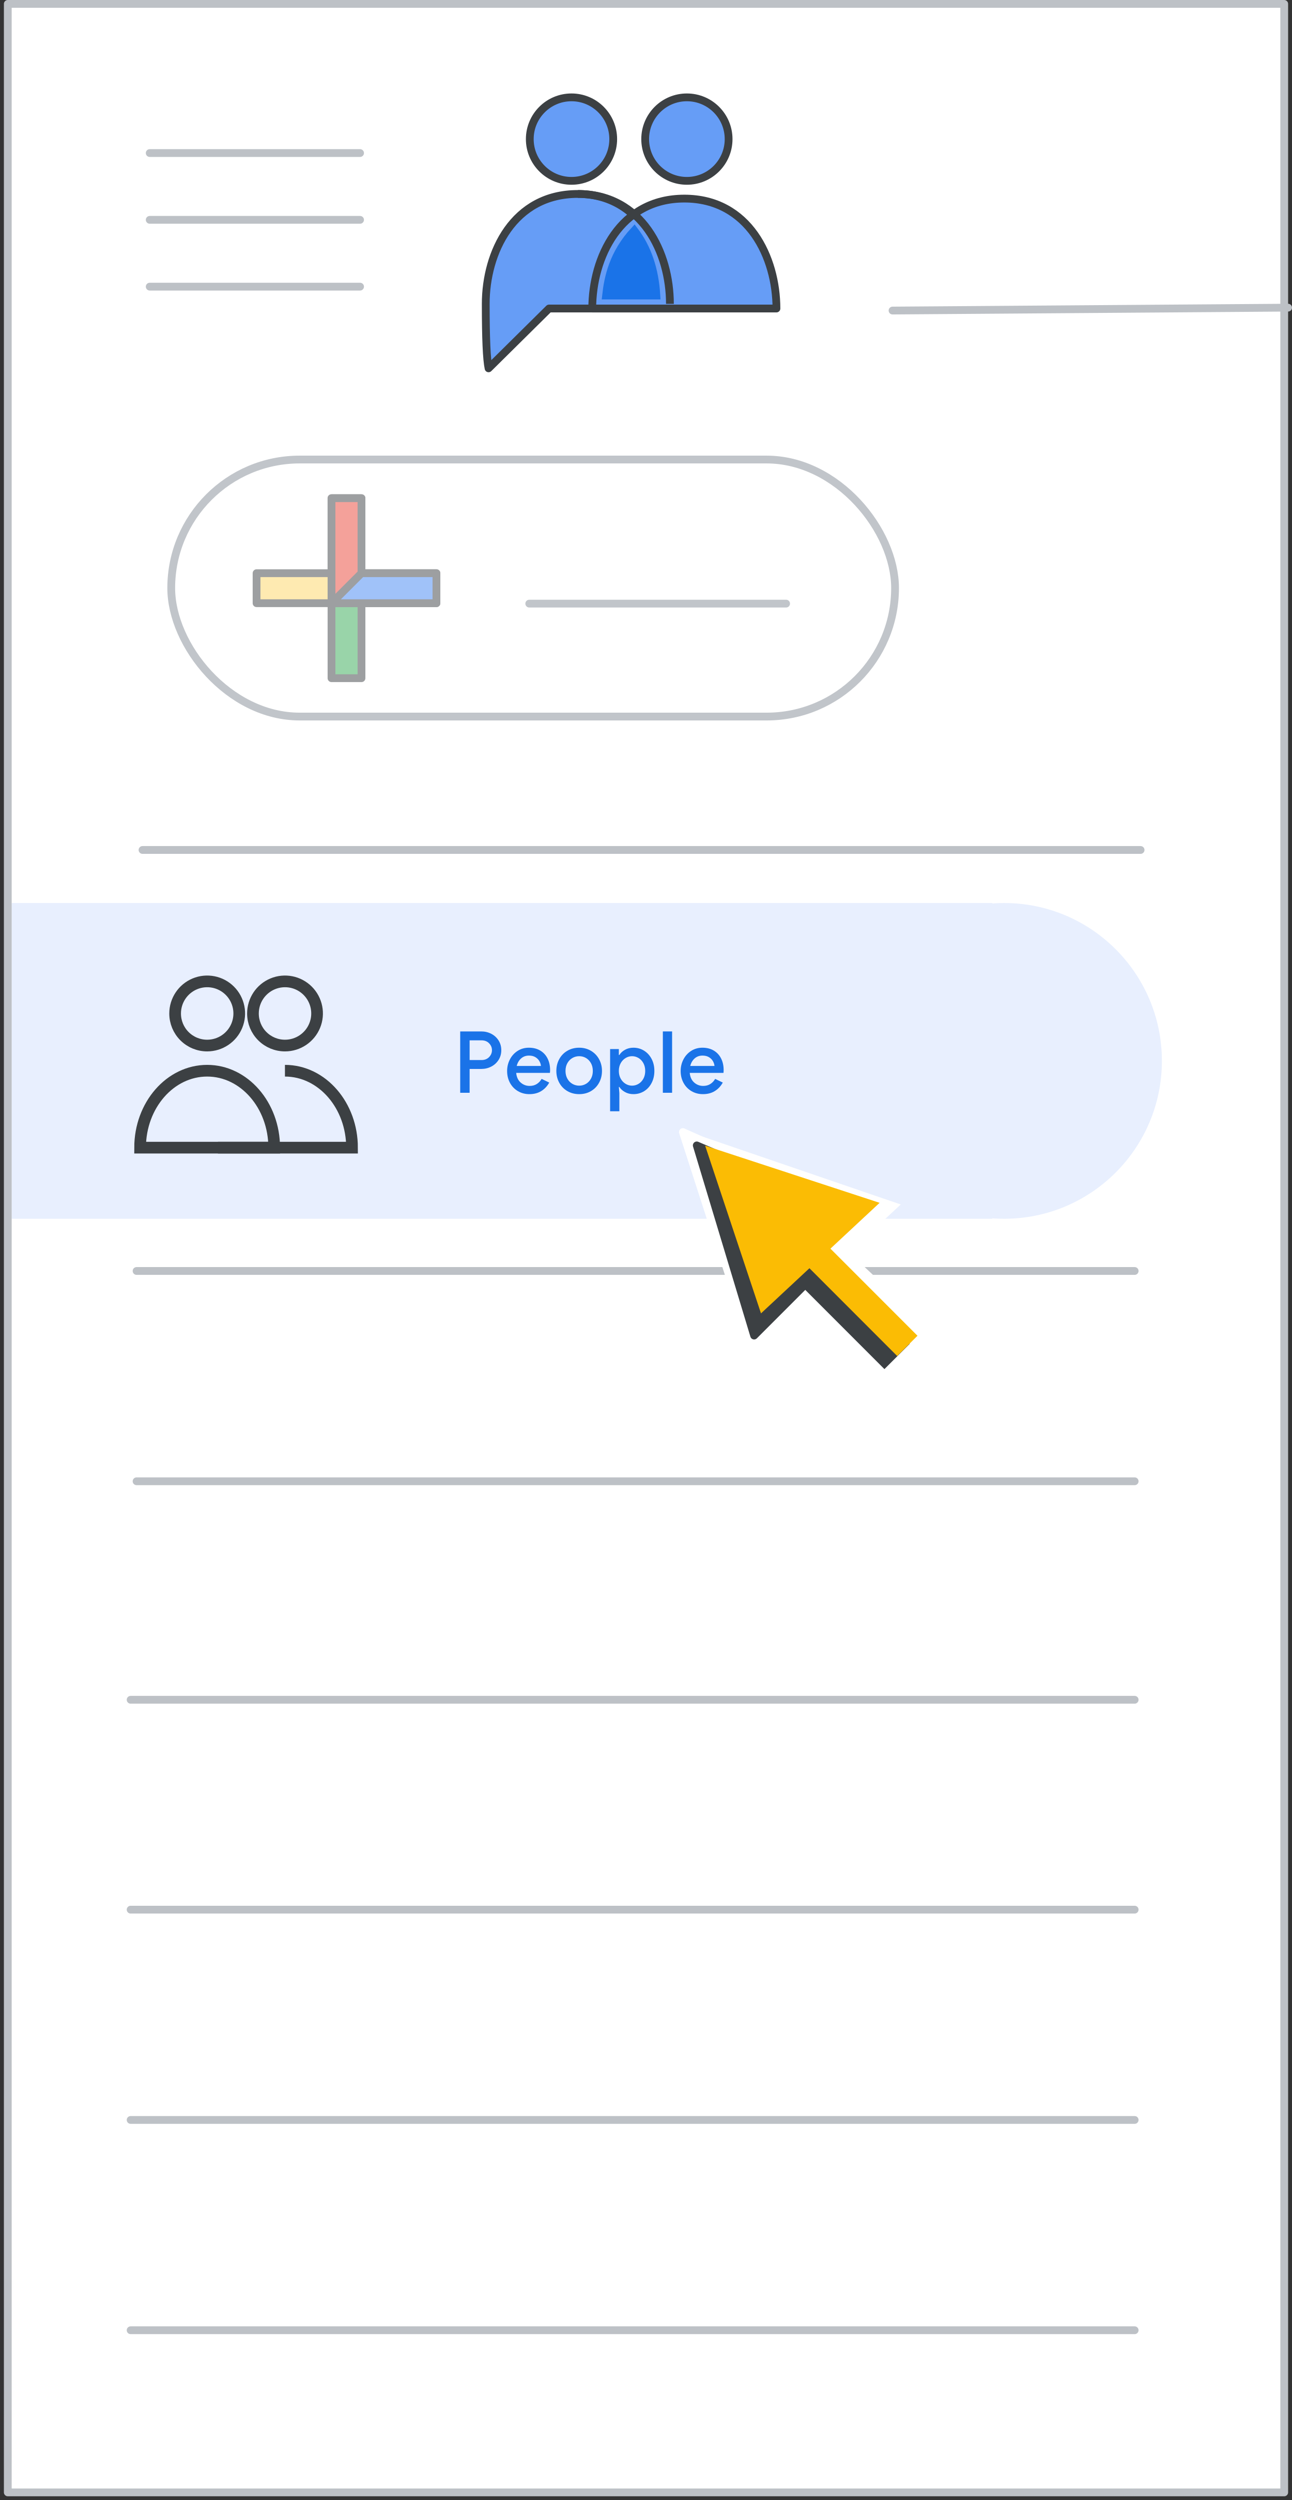 <?xml version="1.0" encoding="UTF-8"?>
<svg width="166px" height="321px" viewBox="0 0 166 321" version="1.1" xmlns="http://www.w3.org/2000/svg" xmlns:xlink="http://www.w3.org/1999/xlink">
    <rect x="0" y="0" width="166" height="321" fill="#333333" stroke="none"/>
    <title>groups-group-settings-people</title>
    <g id="groups-group-settings-people" stroke="none" stroke-width="1" fill="none" fill-rule="evenodd">
        <rect id="background" fill="#FFFFFF" transform="translate(83, 160.25) rotate(-270) translate(-83, -160.25) " x="-76.75" y="78.25" width="319.5" height="164"></rect>
        <g id="Logos/groups" transform="translate(62.409, 12)">
            <path d="M0.363,35.291 L8.133,27.61 C15.665,27.61 20.845,27.61 23.673,27.61 C23.673,21.075 20.114,12.902 11.833,12.902 C3.552,12.902 7.10542736e-15,20.402 7.10542736e-15,27.016 C7.10542736e-15,31.425 0.121,34.183 0.363,35.291 Z" id="Oval" stroke="#3C4043" fill="#669DF6" stroke-linejoin="round"></path>
            <path d="M37.351,27.61 C37.351,21.075 33.799,13.497 25.518,13.497 C17.237,13.497 13.686,21.075 13.686,27.61 C16.617,27.61 33.108,27.61 37.351,27.61 Z" id="Oval" stroke="#3C4043" fill="#669DF6" stroke-linejoin="round"></path>
            <path d="M23.665,27.016 C23.665,20.481 20.114,12.902 11.833,12.902" id="Oval" stroke="#3C4043" stroke-linejoin="round"></path>
            <circle id="Oval" stroke="#3C4043" fill="#669DF6" cx="25.845" cy="5.86" r="5.36"></circle>
            <circle id="Oval" stroke="#3C4043" fill="#669DF6" cx="11.019" cy="5.86" r="5.36"></circle>
            <path d="M19.091,17.591 C16.345,20.554 15.716,23.637 15.459,25.942 C15.849,25.942 18.005,25.942 21.925,25.942 C21.732,22.597 20.787,19.813 19.091,17.591 Z" id="Path-24" stroke="#1A73E8" fill="#1A73E8"></path>
        </g>
        <g id="UI/menu-light-grey" transform="translate(19.236, 18.757)" stroke="#BDC1C6" stroke-linecap="round" stroke-linejoin="round">
            <line x1="2.93026377e-16" y1="0.893" x2="27.027" y2="0.893" id="Line"></line>
            <line x1="2.93026377e-16" y1="9.469" x2="27.027" y2="9.469" id="Line"></line>
            <line x1="2.93026377e-16" y1="18.045" x2="27.027" y2="18.045" id="Line"></line>
        </g>
        <g id="Group-2" transform="translate(22, 59)">
            <rect id="Rectangle-Copy" stroke="#C1C5CA" fill="#FFFFFF" x="0" y="0" width="93" height="33" rx="16.5"></rect>
            <line x1="46" y1="18.5" x2="79" y2="18.5" id="Line-Copy-7" stroke="#C1C5CA" stroke-linecap="round"></line>
            <g id="UI/add-Copy" opacity="0.5" transform="translate(10.963, 4.963)" stroke="#3C4043" stroke-linejoin="round">
                <g id="Group" transform="translate(0, 0)">
                    <g id="Rectangle-2" transform="translate(9.63, 0)" fill="#34A953">
                        <rect id="Rectangle" x="0" y="0" width="3.852" height="23.111"></rect>
                    </g>
                    <polygon id="Rectangle" fill="#FDD663" transform="translate(11.556, 11.556) rotate(90) translate(-11.556, -11.556) " points="9.63 3.55271368e-15 13.481 3.55271368e-15 13.481 23.111 9.63 23.111"></polygon>
                    <polygon id="Rectangle" fill="#EA4336" points="9.63 0 13.481 0 13.481 11.556 9.63 13.481"></polygon>
                    <polygon id="Rectangle" fill="#4185F4" transform="translate(16.37, 11.556) rotate(90) translate(-16.37, -11.556) " points="14.444 4.815 18.296 4.815 18.296 18.296 14.444 14.444"></polygon>
                </g>
            </g>
        </g>
        <line x1="16.784" y1="218.236" x2="145.784" y2="218.236" id="Line-4-Copy-34" stroke="#BDC1C6" stroke-linecap="round"></line>
        <line x1="17.547" y1="163.182" x2="145.784" y2="163.182" id="Line-4-Copy-19" stroke="#BDC1C6" stroke-linecap="round"></line>
        <line x1="17.547" y1="190.182" x2="145.784" y2="190.182" id="Line-4-Copy-22" stroke="#BDC1C6" stroke-linecap="round"></line>
        <rect id="Rectangle-Copy-3" fill="#E8EFFE" x="1.5" y="115.939" width="126" height="40.54"></rect>
        <circle id="Oval-Copy-5" fill="#E8EFFE" cx="129.013" cy="136.209" r="20.27"></circle>
        <line x1="16.784" y1="299.182" x2="145.784" y2="299.182" id="Line-4-Copy-24" stroke="#BDC1C6" stroke-linecap="round"></line>
        <line x1="16.784" y1="245.182" x2="145.784" y2="245.182" id="Line-4-Copy-26" stroke="#BDC1C6" stroke-linecap="round"></line>
        <line x1="16.784" y1="272.182" x2="145.784" y2="272.182" id="Line-4-Copy-27" stroke="#BDC1C6" stroke-linecap="round"></line>
        <line x1="18.311" y1="109.128" x2="146.547" y2="109.128" id="Line-4-Copy-18" stroke="#BDC1C6" stroke-linecap="round"></line>
        <line x1="114.675" y1="39.872" x2="165.5" y2="39.5" id="Line-Copy-3" stroke="#BDC1C6" stroke-linecap="round"></line>
        <g id="People-Copy" transform="translate(59.128, 132.426)" fill="#1A73E8" fill-rule="nonzero">
            <path d="M0,0 L2.706,0 C3.175,0 3.606,0.103 3.998,0.308 C4.391,0.513 4.702,0.799 4.934,1.166 C5.165,1.533 5.28,1.947 5.28,2.409 C5.28,2.871 5.165,3.285 4.934,3.652 C4.702,4.019 4.391,4.305 3.998,4.51 C3.606,4.715 3.175,4.818 2.706,4.818 L1.21,4.818 L1.21,7.876 L0,7.876 L0,0 Z M2.739,3.674 C3.142,3.674 3.467,3.547 3.712,3.295 C3.958,3.042 4.081,2.746 4.081,2.409 C4.081,2.072 3.958,1.776 3.712,1.524 C3.467,1.27 3.142,1.144 2.739,1.144 L1.21,1.144 L1.21,3.674 L2.739,3.674 Z" id="Shape"></path>
            <path d="M8.888,8.052 C8.345,8.052 7.856,7.924 7.42,7.667 C6.983,7.41 6.642,7.056 6.396,6.606 C6.151,6.154 6.028,5.647 6.028,5.082 C6.028,4.547 6.147,4.05 6.386,3.591 C6.624,3.133 6.956,2.768 7.381,2.497 C7.806,2.226 8.287,2.09 8.822,2.09 C9.387,2.09 9.874,2.213 10.285,2.458 C10.696,2.704 11.009,3.043 11.226,3.476 C11.442,3.909 11.55,4.4 11.55,4.95 C11.55,5.097 11.543,5.221 11.528,5.324 L7.194,5.324 C7.245,5.859 7.436,6.272 7.766,6.561 C8.096,6.851 8.481,6.996 8.921,6.996 C9.28,6.996 9.588,6.913 9.845,6.748 C10.102,6.583 10.307,6.365 10.461,6.094 L11.44,6.567 C11.183,7.029 10.842,7.392 10.417,7.656 C9.992,7.92 9.482,8.052 8.888,8.052 Z M10.373,4.433 C10.358,4.228 10.292,4.022 10.175,3.817 C10.058,3.612 9.887,3.441 9.664,3.305 C9.44,3.17 9.163,3.102 8.833,3.102 C8.437,3.102 8.101,3.223 7.827,3.465 C7.551,3.707 7.363,4.03 7.26,4.433 L10.373,4.433 Z" id="Shape"></path>
            <path d="M15.29,8.052 C14.725,8.052 14.219,7.922 13.772,7.662 C13.325,7.401 12.976,7.044 12.727,6.589 C12.478,6.134 12.353,5.628 12.353,5.071 C12.353,4.514 12.478,4.008 12.727,3.553 C12.976,3.098 13.325,2.741 13.772,2.481 C14.219,2.22 14.725,2.09 15.29,2.09 C15.847,2.09 16.35,2.222 16.797,2.486 C17.244,2.75 17.593,3.109 17.842,3.564 C18.091,4.019 18.216,4.521 18.216,5.071 C18.216,5.628 18.091,6.134 17.842,6.589 C17.593,7.044 17.246,7.401 16.802,7.662 C16.359,7.922 15.855,8.052 15.29,8.052 Z M15.29,6.963 C15.605,6.963 15.895,6.886 16.159,6.732 C16.423,6.578 16.636,6.358 16.797,6.072 C16.958,5.786 17.039,5.452 17.039,5.071 C17.039,4.69 16.958,4.356 16.797,4.07 C16.636,3.784 16.423,3.564 16.159,3.41 C15.895,3.256 15.605,3.179 15.29,3.179 C14.975,3.179 14.683,3.256 14.415,3.41 C14.148,3.564 13.933,3.784 13.772,4.07 C13.611,4.356 13.53,4.69 13.53,5.071 C13.53,5.452 13.611,5.786 13.772,6.072 C13.933,6.358 14.148,6.578 14.415,6.732 C14.683,6.886 14.975,6.963 15.29,6.963 Z" id="Shape"></path>
            <path d="M19.261,2.266 L20.383,2.266 L20.383,3.025 L20.449,3.025 C20.61,2.761 20.851,2.539 21.169,2.36 C21.488,2.18 21.85,2.09 22.253,2.09 C22.759,2.09 23.217,2.218 23.628,2.475 C24.039,2.732 24.361,3.086 24.596,3.537 C24.831,3.987 24.948,4.499 24.948,5.071 C24.948,5.643 24.831,6.156 24.596,6.611 C24.361,7.066 24.039,7.42 23.628,7.673 C23.217,7.926 22.759,8.052 22.253,8.052 C21.85,8.052 21.488,7.962 21.169,7.782 C20.851,7.603 20.61,7.385 20.449,7.128 L20.383,7.128 L20.449,7.909 L20.449,10.252 L19.261,10.252 L19.261,2.266 Z M22.077,6.963 C22.378,6.963 22.658,6.884 22.919,6.726 C23.179,6.569 23.386,6.347 23.54,6.061 C23.694,5.775 23.771,5.445 23.771,5.071 C23.771,4.697 23.694,4.367 23.54,4.081 C23.386,3.795 23.179,3.573 22.919,3.416 C22.658,3.258 22.378,3.179 22.077,3.179 C21.784,3.179 21.507,3.258 21.247,3.416 C20.986,3.573 20.777,3.795 20.619,4.081 C20.462,4.367 20.383,4.697 20.383,5.071 C20.383,5.445 20.462,5.775 20.619,6.061 C20.777,6.347 20.986,6.569 21.247,6.726 C21.507,6.884 21.784,6.963 22.077,6.963 Z" id="Shape"></path>
            <polygon id="Path" points="26.037 0 27.225 0 27.225 7.876 26.037 7.876"></polygon>
            <path d="M31.185,8.052 C30.642,8.052 30.153,7.924 29.716,7.667 C29.28,7.41 28.939,7.056 28.694,6.606 C28.448,6.154 28.325,5.647 28.325,5.082 C28.325,4.547 28.444,4.05 28.683,3.591 C28.921,3.133 29.253,2.768 29.678,2.497 C30.103,2.226 30.584,2.09 31.119,2.09 C31.684,2.09 32.171,2.213 32.582,2.458 C32.993,2.704 33.306,3.043 33.523,3.476 C33.739,3.909 33.847,4.4 33.847,4.95 C33.847,5.097 33.84,5.221 33.825,5.324 L29.491,5.324 C29.542,5.859 29.733,6.272 30.063,6.561 C30.393,6.851 30.778,6.996 31.218,6.996 C31.577,6.996 31.885,6.913 32.142,6.748 C32.399,6.583 32.604,6.365 32.758,6.094 L33.737,6.567 C33.48,7.029 33.139,7.392 32.714,7.656 C32.289,7.92 31.779,8.052 31.185,8.052 Z M32.67,4.433 C32.655,4.228 32.589,4.022 32.472,3.817 C32.355,3.612 32.184,3.441 31.96,3.305 C31.737,3.17 31.46,3.102 31.13,3.102 C30.734,3.102 30.398,3.223 30.123,3.465 C29.849,3.707 29.66,4.03 29.557,4.433 L32.67,4.433 Z" id="Shape"></path>
        </g>
        <rect id="border" stroke="#BDC1C6" stroke-linejoin="round" transform="translate(83, 160.25) rotate(-270) translate(-83, -160.25) " x="-76.75" y="78.25" width="319.5" height="164"></rect>
        <g id="Highlight/arrow-yellow" transform="translate(77.5, 135.5)" fill-rule="nonzero">
            <g id="Group-5" fill="#FFFFFF" transform="translate(0.5, 0.5)">
                <g id="Group" transform="translate(24, 24) rotate(-45) translate(-24, -24) translate(10.504, 3.555)">
                    <g id="Group-3" transform="translate(-0, 0)">
                        <polygon id="Triangle" stroke="#FFFFFF" stroke-linejoin="round" points="13.773 0 22.707 23.402 17.123 18.331 13.401 26.912 0 26.912"></polygon>
                        <polygon id="Triangle" points="14.335 0.544 26.993 26.368 3.445 25.483"></polygon>
                    </g>
                    <g id="Group-2" transform="translate(8.325, 24.996)">
                        <polygon id="Rectangle" points="0.595 0.098 9.585 0 10.092 15.894 1.04941696e-13 15.894"></polygon>
                    </g>
                </g>
            </g>
            <g id="Group-5-2" transform="translate(3.231, 3.231)">
                <g id="Group-5" transform="translate(0.269, 0.269)">
                    <g id="Group" transform="translate(21.5, 21.5) rotate(-45) translate(-21.5, -21.5) translate(9.774, 2.82)">
                        <polygon id="Triangle" stroke="#3C4043" fill="#3C4043" stroke-linejoin="round" points="12.052 0 19.869 19.543 14.983 15.309 11.726 22.475 0 22.475"></polygon>
                        <g id="Group-2" transform="translate(8.794, 20.118)">
                            <polygon id="Rectangle" fill="#3C4043" points="2.26819014e-11 1.743 4.104 1.657 4.606 17.241 -1.4401329e-12 17.241"></polygon>
                            <rect id="Rectangle" fill="#FBBC04" x="2.346" y="1.04736938e-13" width="3.685" height="17.215"></rect>
                        </g>
                        <polygon id="Triangle" fill="#FBBC04" points="12.79 0.783 23.452 21.823 2.639 21.085"></polygon>
                    </g>
                </g>
            </g>
        </g>
        <g id="Icons/users" transform="translate(18, 126)" fill-rule="nonzero" stroke="#3C4043" stroke-width="1.5">
            <path d="M8.62,8.24 C10.287,8.24 11.79,7.235 12.427,5.694 C13.064,4.154 12.71,2.381 11.53,1.203 C10.349,0.026 8.576,-0.324 7.036,0.317 C5.497,0.957 4.496,2.463 4.5,4.13 C4.5,5.222 4.934,6.269 5.707,7.04 C6.48,7.811 7.528,8.243 8.62,8.24 Z" id="Path" stroke-linecap="round" stroke-linejoin="round"></path>
            <path d="M18.62,8.24 C20.287,8.24 21.79,7.235 22.427,5.694 C23.064,4.154 22.71,2.381 21.53,1.203 C20.349,0.026 18.576,-0.324 17.036,0.317 C15.497,0.957 14.496,2.463 14.5,4.13 C14.5,5.222 14.934,6.269 15.707,7.04 C16.48,7.811 17.528,8.243 18.62,8.24 Z" id="Path" stroke-linecap="round" stroke-linejoin="round"></path>
            <path d="M18.62,11.47 C16.217,11.47 14.044,12.599 12.48,14.418 C10.947,16.202 10,18.651 10,21.35 C12.227,21.35 13.897,21.35 15.01,21.35 C17.726,21.35 21.799,21.35 27.23,21.35" id="Path" transform="translate(18.615, 16.41) scale(-1, 1) translate(-18.615, -16.41) "></path>
            <path d="M8.62,11.47 C3.86,11.47 0,15.9 0,21.35 L17.23,21.35 C17.23,15.9 13.37,11.47 8.62,11.47 Z" id="Path"></path>
        </g>
    </g>
</svg>